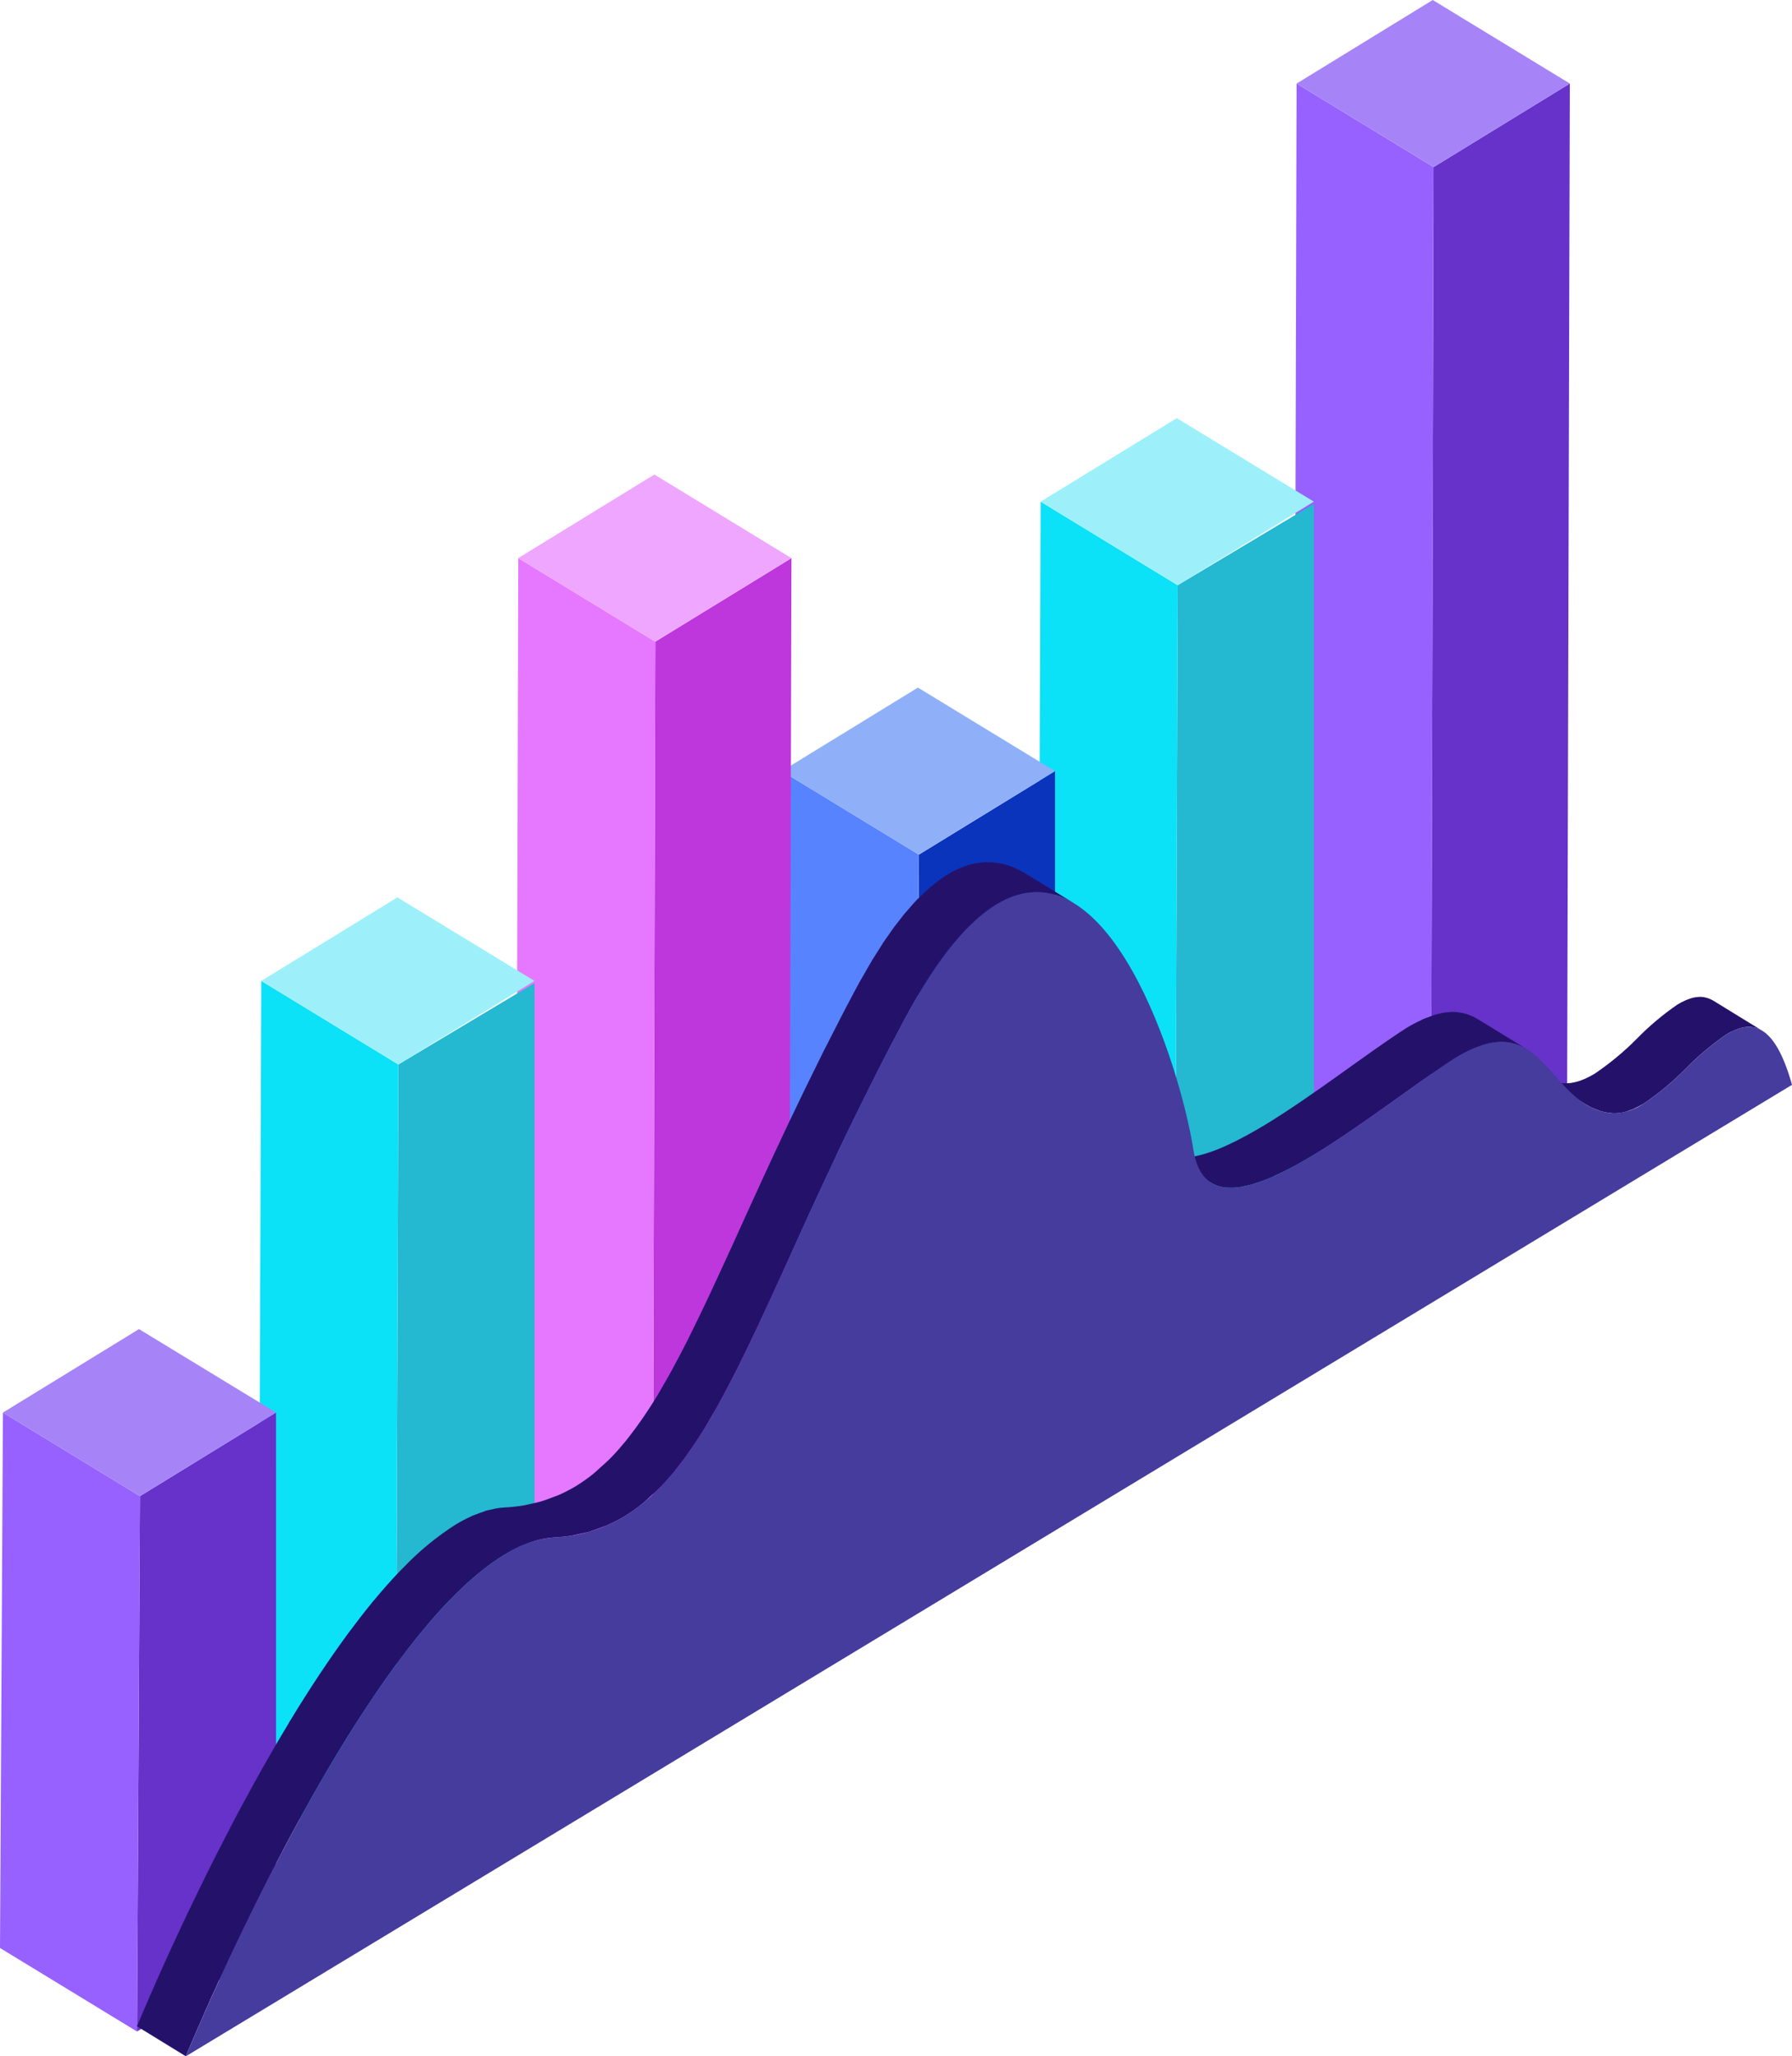 <?xml version="1.0" encoding="UTF-8"?> <svg xmlns="http://www.w3.org/2000/svg" width="95" height="109" viewBox="0 0 95 109" fill="none"> <path d="M83.221 4.429L83.069 61.527L75.848 65.954L76.001 8.855L83.221 4.429Z" fill="#6632C9"></path> <path d="M76.002 8.855L75.849 65.954L68.586 61.527L68.737 4.429L76.002 8.855Z" fill="#9761FF"></path> <path d="M83.223 4.429L76.003 8.855L68.738 4.429L75.954 0L83.223 4.429Z" fill="#A684F7"></path> <path d="M69.652 26.709V69.493L62.277 74.106L62.433 31.022L69.652 26.709Z" fill="#24B8D1"></path> <path d="M62.433 31.023L62.277 74.106L55.012 69.681L55.168 26.591L62.433 31.023Z" fill="#0BE1F7"></path> <path d="M69.651 26.591L62.433 31.022L55.168 26.591L62.386 22.165L69.651 26.591Z" fill="#9DF0F9"></path> <path d="M55.931 40.875V69.063L48.562 73.681L48.713 45.302L55.931 40.875Z" fill="#0A34BC"></path> <path d="M48.712 45.302L48.562 73.681L41.297 69.254L41.447 40.875L48.712 45.302Z" fill="#5783FF"></path> <path d="M55.928 40.875L48.71 45.302L41.445 40.875L48.663 36.447L55.928 40.875Z" fill="#8FB0F9"></path> <path d="M41.958 29.585L41.803 86.684L34.59 91.112L34.74 34.013L41.958 29.585Z" fill="#BD37DD"></path> <path d="M34.74 34.013L34.589 91.112L27.324 86.684L27.475 29.585L34.74 34.013Z" fill="#E578FF"></path> <path d="M41.955 29.585L34.738 34.013L27.473 29.585L34.69 25.154L41.955 29.585Z" fill="#EEA6FF"></path> <path d="M28.335 52.112V94.898L20.965 99.512L21.12 56.425L28.335 52.112Z" fill="#24B8D1"></path> <path d="M21.118 56.425L20.963 99.512L13.699 95.085L13.851 51.995L21.118 56.425Z" fill="#0BE1F7"></path> <path d="M28.334 51.995L21.119 56.425L13.852 51.995L21.069 47.567L28.334 51.995Z" fill="#9DF0F9"></path> <path d="M14.633 74.877L14.636 103.072L7.262 107.686L7.419 79.308L14.633 74.877Z" fill="#6632C9"></path> <path d="M7.42 79.308L7.263 107.686L0 103.258L0.156 74.877L7.42 79.308Z" fill="#9761FF"></path> <path d="M14.635 74.877L7.42 79.308L0.156 74.877L7.369 70.452L14.635 74.877Z" fill="#A684F7"></path> <path d="M92.064 54.568C92.202 54.512 92.346 54.472 92.494 54.449C92.5 54.447 92.507 54.447 92.514 54.447C92.665 54.424 92.819 54.427 92.968 54.457L92.979 54.459C93.136 54.491 93.286 54.551 93.422 54.636L92.704 54.196L90.816 53.035C90.763 53.006 90.71 52.977 90.661 52.956C90.612 52.934 90.562 52.916 90.511 52.901C90.469 52.888 90.427 52.878 90.384 52.87L90.376 52.868L90.362 52.864C90.316 52.856 90.262 52.851 90.213 52.844C90.16 52.84 90.106 52.84 90.053 52.844C90.013 52.847 89.972 52.851 89.932 52.858C89.922 52.858 89.911 52.858 89.901 52.86L89.875 52.864C89.801 52.874 89.728 52.891 89.657 52.914C89.596 52.931 89.531 52.956 89.474 52.977C89.449 52.986 89.425 52.996 89.401 53.008C89.387 53.011 89.373 53.016 89.36 53.023C89.21 53.087 89.065 53.163 88.927 53.249C88.154 53.78 87.434 54.385 86.778 55.056C86.094 55.748 85.344 56.371 84.537 56.916C84.382 57.01 84.222 57.094 84.057 57.169C83.977 57.206 83.893 57.236 83.812 57.267C83.762 57.284 83.707 57.308 83.654 57.323C83.534 57.358 83.412 57.385 83.288 57.404C83.269 57.406 83.252 57.406 83.228 57.41C83.102 57.425 82.975 57.428 82.849 57.417C82.608 57.393 82.371 57.342 82.142 57.265C82.12 57.258 82.093 57.245 82.072 57.236C81.865 57.162 81.665 57.068 81.477 56.955C82.344 57.484 83.208 58.013 84.07 58.542C84.083 58.552 84.097 58.56 84.112 58.566C84.226 58.638 84.346 58.701 84.471 58.753C84.529 58.779 84.593 58.803 84.659 58.826C84.683 58.837 84.71 58.843 84.732 58.853C84.759 58.862 84.781 58.874 84.812 58.882C84.924 58.918 85.037 58.946 85.153 58.966C85.246 58.982 85.338 58.995 85.433 59.005C85.449 59.008 85.465 59.01 85.48 59.01C85.554 59.012 85.623 59.014 85.696 59.01C85.74 59.01 85.774 59.001 85.817 58.997C85.831 58.995 85.859 58.993 85.882 58.99C85.899 58.988 85.915 58.988 85.931 58.986C86.026 58.971 86.12 58.95 86.212 58.922C86.224 58.919 86.236 58.916 86.246 58.911C86.299 58.896 86.353 58.872 86.405 58.853C86.472 58.833 86.537 58.809 86.6 58.782C86.615 58.775 86.629 58.768 86.642 58.76C86.808 58.684 86.97 58.6 87.127 58.508C87.934 57.962 88.686 57.337 89.371 56.643C90.025 55.971 90.744 55.367 91.517 54.838C91.668 54.744 91.826 54.663 91.991 54.595C92.014 54.585 92.039 54.575 92.064 54.568Z" fill="#24126A"></path> <path d="M78.552 55.419C78.637 55.391 78.72 55.361 78.803 55.342C78.865 55.325 78.934 55.309 78.997 55.298C79.097 55.276 79.198 55.261 79.3 55.25C79.339 55.248 79.379 55.24 79.419 55.238C79.544 55.228 79.67 55.228 79.796 55.238C79.826 55.24 79.852 55.246 79.882 55.25C79.98 55.26 80.077 55.276 80.173 55.3C80.203 55.304 80.233 55.312 80.262 55.322C80.368 55.351 80.472 55.386 80.574 55.428C80.585 55.434 80.595 55.437 80.6 55.44C80.719 55.49 80.833 55.55 80.942 55.618L80.919 55.601L79.021 54.438C78.799 54.303 78.575 54.166 78.352 54.03C78.344 54.022 78.335 54.017 78.325 54.014C78.227 53.956 78.127 53.903 78.024 53.855L78.017 53.852C77.996 53.846 77.976 53.84 77.956 53.831C77.885 53.8 77.812 53.772 77.738 53.749C77.719 53.743 77.696 53.739 77.675 53.733C77.647 53.726 77.612 53.718 77.581 53.708C77.541 53.7 77.507 53.689 77.465 53.682C77.404 53.671 77.346 53.666 77.282 53.66C77.258 53.656 77.237 53.65 77.213 53.649C77.202 53.648 77.191 53.646 77.18 53.643C77.084 53.641 76.982 53.639 76.878 53.643C76.86 53.644 76.843 53.646 76.825 53.649C76.788 53.651 76.751 53.656 76.714 53.663C76.654 53.668 76.593 53.67 76.529 53.68C76.491 53.687 76.444 53.7 76.409 53.708C76.342 53.72 76.28 53.735 76.216 53.752C76.172 53.763 76.132 53.768 76.09 53.78C76.046 53.793 75.997 53.816 75.957 53.829C75.839 53.87 75.72 53.913 75.59 53.965C75.546 53.985 75.499 53.995 75.454 54.016C75.425 54.029 75.39 54.051 75.361 54.066C75.087 54.191 74.82 54.332 74.563 54.488C72.443 55.85 69.644 58.053 67.101 59.603C66.751 59.814 66.414 60.01 66.074 60.193C65.983 60.245 65.89 60.287 65.801 60.339C65.538 60.476 65.284 60.603 65.03 60.717C64.951 60.753 64.872 60.789 64.792 60.824C64.49 60.957 64.18 61.07 63.864 61.164C63.731 61.205 63.6 61.238 63.47 61.266C63.393 61.282 63.319 61.303 63.248 61.316C63.066 61.348 62.883 61.366 62.699 61.369C62.673 61.371 62.646 61.369 62.618 61.369C62.453 61.369 62.289 61.35 62.128 61.313L62.088 61.303C61.925 61.263 61.769 61.2 61.625 61.114L61.646 61.124L64.236 62.714C64.292 62.747 64.351 62.776 64.411 62.802C64.474 62.831 64.538 62.855 64.604 62.874C64.627 62.882 64.653 62.885 64.679 62.893C64.693 62.895 64.707 62.898 64.721 62.903C64.751 62.911 64.785 62.92 64.816 62.926C64.9 62.942 64.986 62.952 65.072 62.957C65.118 62.959 65.165 62.957 65.209 62.957C65.237 62.957 65.264 62.959 65.295 62.957C65.324 62.957 65.355 62.961 65.388 62.959C65.523 62.952 65.658 62.938 65.792 62.916C65.805 62.914 65.818 62.911 65.831 62.905C65.908 62.893 65.985 62.87 66.058 62.855C66.166 62.832 66.279 62.813 66.39 62.78C66.412 62.774 66.434 62.761 66.458 62.753C66.773 62.657 67.084 62.544 67.387 62.414C67.407 62.404 67.425 62.401 67.444 62.392C67.499 62.368 67.556 62.334 67.609 62.309C67.865 62.196 68.124 62.068 68.389 61.928C68.483 61.88 68.576 61.831 68.667 61.782C69.002 61.597 69.342 61.404 69.689 61.191C72.231 59.643 75.033 57.44 77.153 56.078C77.41 55.922 77.677 55.782 77.951 55.657C78.028 55.62 78.106 55.586 78.183 55.555C78.309 55.502 78.434 55.456 78.552 55.419Z" fill="#24126A"></path> <path d="M54.438 47.33C54.47 47.326 54.509 47.322 54.542 47.32C54.669 47.304 54.796 47.294 54.924 47.291C54.968 47.291 55.013 47.291 55.057 47.294C55.175 47.298 55.294 47.308 55.411 47.324C55.451 47.33 55.493 47.331 55.532 47.339C55.688 47.365 55.843 47.402 55.994 47.449C56.005 47.449 56.011 47.455 56.022 47.459C56.17 47.507 56.314 47.563 56.456 47.627C56.531 47.662 56.603 47.704 56.678 47.743C56.767 47.791 56.858 47.834 56.948 47.886L54.356 46.298L54.305 46.265C54.23 46.221 54.151 46.184 54.076 46.146C54.006 46.11 53.935 46.069 53.864 46.038C53.858 46.032 53.85 46.028 53.842 46.025C53.721 45.971 53.602 45.931 53.481 45.888C53.455 45.879 53.427 45.867 53.402 45.859L53.395 45.857C53.263 45.816 53.13 45.782 52.994 45.755C52.977 45.753 52.965 45.751 52.941 45.749C52.903 45.742 52.863 45.74 52.822 45.734C52.748 45.725 52.673 45.712 52.596 45.705C52.553 45.701 52.514 45.705 52.469 45.703C52.425 45.701 52.374 45.701 52.328 45.701C52.29 45.703 52.252 45.7 52.212 45.701C52.13 45.705 52.046 45.721 51.964 45.729C51.924 45.733 51.884 45.734 51.845 45.742C51.831 45.742 51.818 45.743 51.804 45.746C51.653 45.771 51.503 45.805 51.356 45.847L51.346 45.851C51.151 45.911 50.96 45.983 50.774 46.067L50.769 46.069C50.579 46.155 50.395 46.254 50.218 46.364C49.972 46.516 49.736 46.686 49.513 46.87C49.441 46.925 49.374 46.983 49.304 47.041C49.109 47.208 48.914 47.39 48.715 47.593C48.679 47.632 48.639 47.66 48.599 47.701C48.585 47.72 48.568 47.738 48.55 47.755C48.412 47.905 48.268 48.071 48.125 48.237C48.063 48.307 48.009 48.365 47.95 48.437C47.941 48.447 47.931 48.458 47.923 48.469C47.858 48.551 47.786 48.65 47.714 48.738C47.604 48.881 47.492 49.018 47.379 49.169C47.367 49.188 47.354 49.209 47.339 49.229C47.269 49.331 47.188 49.442 47.111 49.552C47.019 49.691 46.92 49.819 46.82 49.967C46.798 50.004 46.773 50.046 46.751 50.083C46.656 50.226 46.563 50.379 46.468 50.529C46.397 50.649 46.324 50.755 46.248 50.875C46.221 50.922 46.193 50.974 46.165 51.022C46.047 51.218 45.927 51.428 45.81 51.638C45.746 51.745 45.688 51.844 45.624 51.956C45.553 52.087 45.48 52.221 45.405 52.356C44.846 53.399 44.325 54.411 43.822 55.41C43.774 55.496 43.726 55.589 43.681 55.678C43.616 55.81 43.563 55.929 43.495 56.06C42.299 58.462 41.235 60.724 40.271 62.831C40.233 62.916 40.191 63.011 40.151 63.096C40.071 63.272 39.996 63.436 39.915 63.609C39.763 63.945 39.615 64.269 39.465 64.598C39.255 65.066 39.045 65.522 38.843 65.974C38.704 66.276 38.571 66.57 38.433 66.866C38.205 67.366 37.983 67.847 37.76 68.323C37.639 68.573 37.527 68.821 37.412 69.065C37.124 69.67 36.843 70.251 36.564 70.811C36.524 70.889 36.484 70.972 36.448 71.048C36.167 71.601 35.89 72.129 35.612 72.639C35.421 72.987 35.23 73.316 35.041 73.641C34.983 73.736 34.929 73.838 34.873 73.932C34.634 74.33 34.394 74.703 34.147 75.064C34.096 75.142 34.04 75.218 33.987 75.294C33.786 75.585 33.579 75.863 33.373 76.127C33.32 76.198 33.26 76.274 33.206 76.343C32.945 76.662 32.685 76.964 32.414 77.243C32.205 77.457 31.991 77.644 31.776 77.835C31.683 77.915 31.597 78.009 31.501 78.085C31.194 78.335 30.872 78.565 30.535 78.773C30.245 78.948 29.945 79.104 29.635 79.241C29.516 79.293 29.388 79.332 29.262 79.381C29.076 79.45 28.894 79.526 28.703 79.581C28.512 79.639 28.312 79.68 28.11 79.722C27.993 79.747 27.882 79.779 27.762 79.799C27.433 79.854 27.101 79.889 26.768 79.906C26.619 79.914 26.471 79.93 26.324 79.954C26.286 79.962 26.249 79.971 26.209 79.979C26.136 79.995 26.063 80.012 25.99 80.029C25.921 80.045 25.854 80.054 25.788 80.073C25.739 80.087 25.688 80.11 25.643 80.127C25.509 80.167 25.378 80.219 25.245 80.271C25.186 80.296 25.13 80.31 25.072 80.335C25.035 80.348 25.006 80.37 24.977 80.383C24.692 80.509 24.415 80.655 24.148 80.818C23.119 81.476 22.175 82.258 21.336 83.147C21.292 83.19 21.248 83.228 21.208 83.273L21.204 83.275C20.728 83.772 20.255 84.31 19.782 84.88C19.768 84.893 19.759 84.905 19.746 84.919C19.742 84.925 19.738 84.932 19.733 84.938C19.303 85.459 18.88 86.016 18.454 86.585C18.432 86.619 18.407 86.647 18.384 86.681C18.37 86.696 18.358 86.713 18.348 86.731C17.891 87.357 17.438 88.007 16.991 88.68C16.972 88.706 16.956 88.728 16.94 88.752C16.931 88.765 16.923 88.776 16.918 88.788C16.387 89.588 15.868 90.408 15.36 91.247C15.351 91.266 15.34 91.283 15.327 91.299C15.312 91.324 15.297 91.351 15.285 91.379C14.663 92.402 14.067 93.443 13.495 94.478L13.48 94.501C13.462 94.534 13.442 94.568 13.425 94.603C13.075 95.242 12.735 95.877 12.399 96.505C12.386 96.536 12.37 96.566 12.353 96.595C12.036 97.203 11.727 97.803 11.43 98.388C11.4 98.449 11.366 98.513 11.333 98.577C11.311 98.617 11.291 98.659 11.273 98.702C11.077 99.087 10.888 99.47 10.708 99.84C10.644 99.964 10.587 100.085 10.529 100.208C10.389 100.493 10.254 100.773 10.123 101.048C10.068 101.167 10.008 101.286 9.951 101.403C9.815 101.69 9.686 101.967 9.558 102.238C9.514 102.327 9.478 102.415 9.436 102.502C9.278 102.841 9.124 103.17 8.982 103.479C8.975 103.495 8.966 103.514 8.958 103.534C8.877 103.721 8.794 103.899 8.71 104.078C8.683 104.14 8.654 104.208 8.626 104.269C8.556 104.423 8.493 104.567 8.428 104.711C8.388 104.8 8.348 104.896 8.307 104.979C8.265 105.072 8.231 105.152 8.195 105.239C7.671 106.426 7.34 107.221 7.262 107.409L9.85 108.999C9.932 108.805 10.271 107.987 10.814 106.761C10.839 106.698 10.865 106.639 10.892 106.574C10.952 106.448 11.015 106.314 11.071 106.179C11.117 106.078 11.162 105.98 11.208 105.869C11.262 105.752 11.321 105.627 11.374 105.506C11.437 105.369 11.495 105.234 11.56 105.09C11.709 104.768 11.866 104.428 12.032 104.08C12.061 104.006 12.103 103.93 12.135 103.854C12.273 103.566 12.411 103.266 12.557 102.962C12.602 102.866 12.648 102.768 12.694 102.673C12.857 102.33 13.027 101.984 13.2 101.63C13.226 101.58 13.246 101.534 13.272 101.488C13.477 101.064 13.689 100.633 13.913 100.195C13.923 100.168 13.936 100.142 13.952 100.118C14.269 99.483 14.602 98.834 14.95 98.177C14.961 98.153 14.97 98.13 14.983 98.107C15.313 97.483 15.655 96.847 16.006 96.209C16.035 96.159 16.058 96.111 16.088 96.061C16.661 95.025 17.26 93.983 17.875 92.96C17.901 92.921 17.924 92.881 17.949 92.842C18.455 92.002 18.979 91.174 19.512 90.374C19.531 90.343 19.554 90.31 19.575 90.279C20.02 89.606 20.477 88.951 20.934 88.324C20.974 88.271 21.014 88.221 21.052 88.168C21.479 87.591 21.904 87.035 22.341 86.508C22.82 85.923 23.309 85.369 23.796 84.86C23.808 84.853 23.819 84.843 23.828 84.832C24.284 84.355 24.766 83.902 25.271 83.476C25.316 83.44 25.362 83.407 25.402 83.371C25.605 83.207 25.806 83.045 26.008 82.899C26.255 82.721 26.499 82.557 26.744 82.409C27.008 82.249 27.282 82.104 27.564 81.976C27.658 81.933 27.746 81.896 27.841 81.861C27.972 81.809 28.103 81.759 28.235 81.716C28.351 81.68 28.466 81.644 28.582 81.618C28.657 81.602 28.732 81.583 28.803 81.57C28.987 81.532 29.173 81.508 29.36 81.497C29.68 81.481 29.998 81.447 30.314 81.397C30.328 81.395 30.342 81.392 30.356 81.389C30.473 81.367 30.583 81.335 30.7 81.312C30.879 81.273 31.061 81.243 31.233 81.195C31.252 81.186 31.272 81.178 31.293 81.171C31.487 81.114 31.678 81.039 31.863 80.968C31.971 80.924 32.082 80.897 32.188 80.851C32.2 80.844 32.211 80.837 32.226 80.829C32.535 80.693 32.836 80.537 33.125 80.363C33.462 80.156 33.785 79.926 34.091 79.674C34.207 79.582 34.32 79.465 34.429 79.362C34.623 79.191 34.82 79.025 35.004 78.831L35.016 78.823C35.256 78.577 35.485 78.316 35.717 78.041C35.745 78.002 35.773 77.958 35.804 77.921C35.857 77.862 35.905 77.794 35.954 77.732C36.066 77.586 36.181 77.448 36.294 77.296C36.388 77.163 36.486 77.019 36.583 76.879C36.633 76.805 36.686 76.733 36.739 76.657C36.775 76.601 36.812 76.551 36.852 76.496C37.047 76.195 37.245 75.884 37.445 75.56C37.449 75.546 37.456 75.533 37.465 75.522C37.525 75.423 37.582 75.314 37.64 75.21C37.808 74.931 37.972 74.65 38.14 74.354C38.162 74.311 38.18 74.269 38.204 74.228C38.477 73.731 38.747 73.213 39.02 72.672C39.038 72.639 39.051 72.612 39.07 72.58C39.102 72.512 39.137 72.441 39.17 72.373C39.445 71.822 39.724 71.245 40.008 70.645C40.114 70.421 40.223 70.182 40.335 69.951C40.571 69.443 40.813 68.92 41.06 68.382C41.09 68.31 41.121 68.246 41.155 68.175C41.227 68.018 41.3 67.849 41.377 67.69C41.658 67.072 41.947 66.437 42.244 65.783C42.313 65.621 42.39 65.459 42.463 65.296C42.604 64.988 42.753 64.664 42.895 64.347C43.345 63.369 43.81 62.367 44.3 61.327C44.34 61.24 44.375 61.159 44.417 61.07C44.929 59.989 45.483 58.865 46.052 57.72C46.181 57.467 46.306 57.212 46.436 56.952C46.932 55.968 47.449 54.972 48 53.944C48.144 53.672 48.288 53.421 48.43 53.171C48.535 52.988 48.638 52.806 48.744 52.634C48.859 52.438 48.975 52.252 49.09 52.068C49.172 51.94 49.25 51.807 49.334 51.683C49.464 51.489 49.59 51.302 49.719 51.121C49.79 51.021 49.861 50.914 49.93 50.816C50.053 50.65 50.172 50.499 50.289 50.35C50.366 50.25 50.443 50.146 50.519 50.053C50.583 49.977 50.641 49.915 50.705 49.842C50.85 49.67 50.998 49.5 51.142 49.345C51.199 49.286 51.253 49.235 51.307 49.182C51.505 48.98 51.706 48.793 51.905 48.626C51.97 48.57 52.036 48.512 52.098 48.46C52.324 48.276 52.561 48.106 52.809 47.952C52.988 47.842 53.174 47.743 53.366 47.656C53.551 47.57 53.742 47.498 53.937 47.441C54.101 47.392 54.269 47.355 54.438 47.33Z" fill="#24126A"></path> <path d="M52.808 47.953C58.751 44.33 62.571 56.506 63.267 60.953C63.748 64.034 66.513 63.129 69.692 61.19C72.234 59.642 75.036 57.439 77.156 56.077C81.942 53.156 82.001 58.686 85.434 59.004C86.037 59.024 86.631 58.849 87.127 58.506C87.935 57.96 88.687 57.336 89.373 56.643C90.026 55.971 90.745 55.367 91.518 54.838C92.872 54.012 94.084 54.238 95.001 57.505L9.852 109C10.304 107.909 18.91 87.181 26.744 82.409C27.527 81.891 28.426 81.577 29.361 81.496C30.691 81.446 31.987 81.056 33.125 80.363C38.426 77.13 40.835 67.307 48 53.945C49.72 50.73 51.331 48.852 52.808 47.953Z" fill="#453C9E"></path> </svg> 